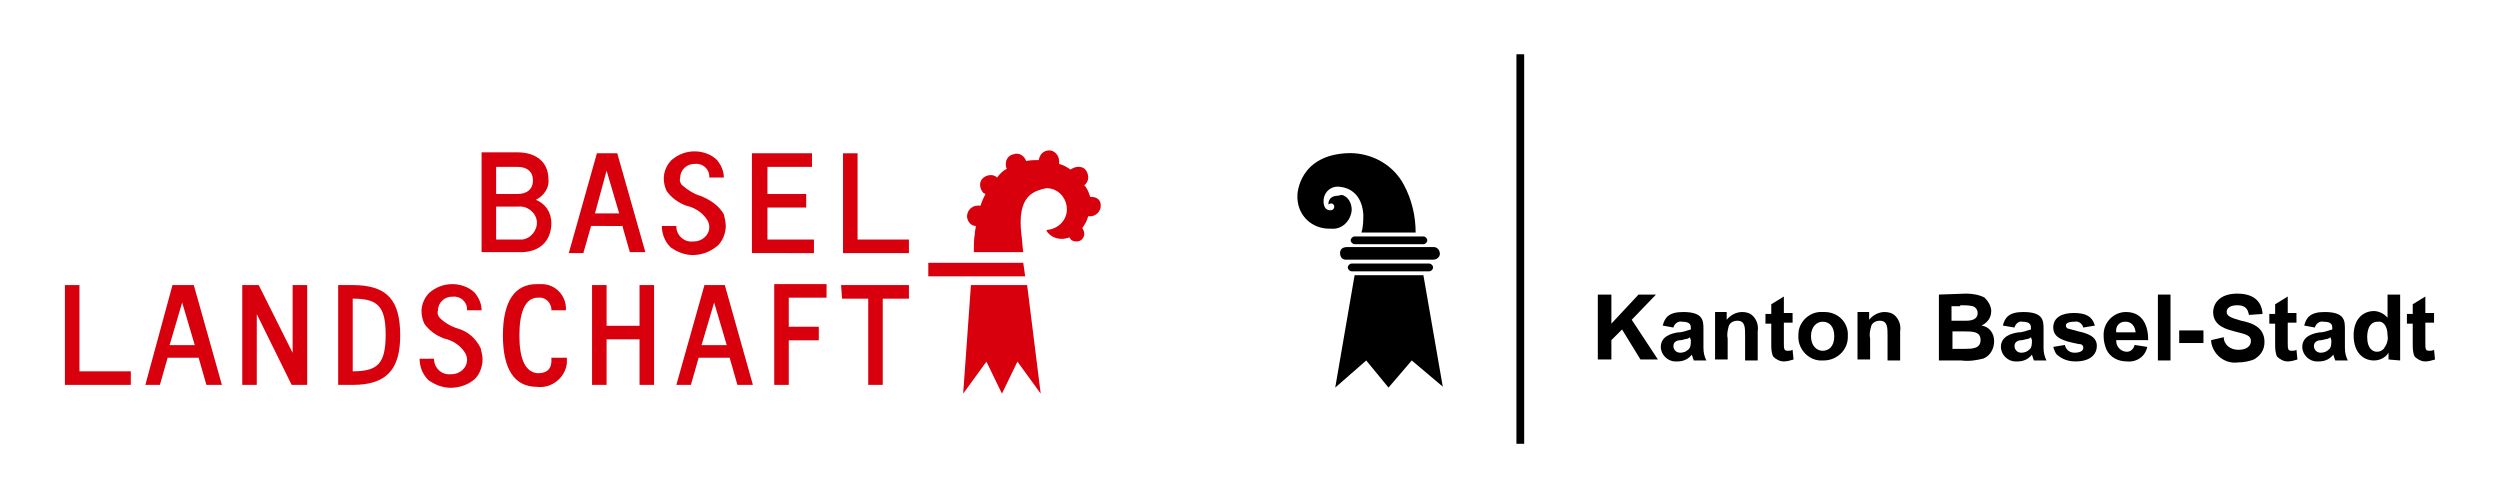 <?xml version="1.0" encoding="utf-8"?>
<!-- Generator: Adobe Illustrator 24.1.0, SVG Export Plug-In . SVG Version: 6.00 Build 0)  -->
<svg version="1.1" id="Ebene_1" xmlns="http://www.w3.org/2000/svg" xmlns:xlink="http://www.w3.org/1999/xlink" x="0px" y="0px"
	 viewBox="0 0 258 52" style="enable-background:new 0 0 258 52;" xml:space="preserve">
<style type="text/css">
	.st0{fill:#D9000D;}
</style>
<g id="Gruppe_1359" transform="translate(-87.256 -625.824)">
	<g id="Gruppe_1357" transform="translate(87.256 635.844)">
		<path id="Pfad_495" class="st0" d="M51.2,14.7v-3.4h2.3c0.9-0.1,1.8,0.6,1.9,1.5c0.1,0.9-0.6,1.8-1.5,1.9c-0.1,0-0.2,0-0.4,0
			L51.2,14.7z M51.2,7.2h2.2c1,0,1.6,0.5,1.6,1.4S54.4,10,53.4,10h-2.2V7.2z M56.9,13c0-1.1-0.6-2-1.6-2.4c0.8-0.4,1.4-1.2,1.3-2.1
			c0-1.9-1.4-2.8-3.2-2.8h-3.7v10.3h3.8C55.5,16.1,56.9,15,56.9,13"/>
		<path id="Pfad_496" class="st0" d="M62.6,7.6l1.3,4.4h-2.5L62.6,7.6z M64.2,13.2l0.8,2.8h1.6L63.7,5.8h-2.1l-2.9,10.3h1.5l0.8-2.8
			H64.2z"/>
		<path id="Pfad_497" class="st0" d="M74.1,15.3c0.5-0.5,0.8-1.3,0.8-2c0-0.4-0.1-0.8-0.2-1.2c-0.5-0.9-1.4-1.5-2.4-1.9
			C71.6,10,71,9.6,70.4,9.1c-0.2-0.2-0.3-0.5-0.2-0.8c0-0.8,0.7-1.4,1.4-1.4c0,0,0.1,0,0.1,0c0.8-0.1,1.5,0.5,1.5,1.3
			c0,0,0,0.1,0,0.1h1.5c0-0.7-0.3-1.3-0.7-1.8c-0.6-0.6-1.5-0.9-2.3-0.9c-0.9,0-1.7,0.3-2.4,0.9c-0.5,0.5-0.8,1.2-0.8,1.9
			c0,0.4,0.1,0.9,0.3,1.3c0.5,0.7,1.2,1.2,2,1.5c0.9,0.2,1.7,0.7,2.2,1.5c0.1,0.2,0.2,0.4,0.2,0.7c0,0.9-0.8,1.5-1.6,1.5
			c0,0-0.1,0-0.1,0c-0.8,0.1-1.6-0.5-1.7-1.4c0-0.1,0-0.1,0-0.2h-1.5c0,0.8,0.3,1.6,0.9,2.2c0.7,0.5,1.5,0.8,2.3,0.8
			C72.5,16.3,73.4,15.9,74.1,15.3"/>
		<path id="Pfad_498" class="st0" d="M84,14.7h-4.8v-3.3h4V10h-4V7.2h4.6V5.8h-6.2v10.3H84L84,14.7z"/>
		<path id="Pfad_499" class="st0" d="M93.8,14.7h-5.3V5.8H87v10.3h6.8V14.7z"/>
		<path id="Pfad_500" class="st0" d="M8.2,19.4H6.7v10.3h6.8v-1.4H8.2V19.4z"/>
		<path id="Pfad_501" class="st0" d="M17.5,25.6l1.3-4.4l1.3,4.4H17.5z M17.8,19.4L15,29.7h1.5l0.8-2.8h3.2l0.8,2.8h1.6l-2.9-10.3
			L17.8,19.4z"/>
		<path id="Pfad_502" class="st0" d="M30.2,26.4l-3.5-7H25v10.3h1.5v-7.3l3.6,7.3h1.6V19.4h-1.5V26.4z"/>
		<path id="Pfad_503" class="st0" d="M47.3,23.9c-0.7-0.2-1.4-0.6-1.9-1.1c-0.2-0.2-0.3-0.5-0.2-0.8c0-0.8,0.7-1.4,1.4-1.4
			c0,0,0.1,0,0.1,0c0.8-0.1,1.5,0.5,1.5,1.3c0,0,0,0.1,0,0.1h1.5c0-0.7-0.3-1.3-0.7-1.8c-0.6-0.6-1.5-0.9-2.3-0.9
			c-0.9,0-1.7,0.3-2.4,0.9c-0.5,0.5-0.8,1.2-0.8,1.9c0,0.4,0.1,0.9,0.3,1.3c0.5,0.7,1.2,1.2,2,1.5c0.9,0.2,1.7,0.7,2.2,1.5
			c0.1,0.2,0.2,0.4,0.2,0.7c0,0.9-0.8,1.5-1.6,1.5c0,0-0.1,0-0.1,0c-0.8,0.1-1.6-0.5-1.7-1.4c0-0.1,0-0.1,0-0.2h-1.5
			c0,0.8,0.3,1.6,0.9,2.2c0.7,0.5,1.5,0.8,2.3,0.8c0.9,0,1.8-0.3,2.5-0.9c0.5-0.5,0.8-1.3,0.8-2c0-0.4-0.1-0.8-0.2-1.2
			C49.1,24.9,48.3,24.2,47.3,23.9"/>
		<path id="Pfad_504" class="st0" d="M66,23.6h-3.4v-4.2h-1.5v10.3h1.5v-4.7H66v4.7h1.5V19.4H66L66,23.6z"/>
		<path id="Pfad_505" class="st0" d="M72.4,25.6l1.3-4.4l1.3,4.4L72.4,25.6z M72.7,19.4l-2.9,10.3h1.5l0.8-2.8h3.2l0.8,2.8h1.6
			l-2.9-10.3L72.7,19.4z"/>
		<path id="Pfad_506" class="st0" d="M79.9,29.7h1.5v-4.6h3.1v-1.4h-3.1v-3h3.9v-1.4h-5.4V29.7z"/>
		<path id="Pfad_507" class="st0" d="M86.9,20.8h2.7v8.9h1.5v-8.9h2.7v-1.4h-7L86.9,20.8z"/>
		<path id="Pfad_508" class="st0" d="M55.5,28.5c-1.3-0.1-1.9-1.5-1.9-3.9s0.6-3.9,1.9-3.9c0.7-0.1,1.3,0.4,1.4,1.1
			c0,0.1,0,0.1,0,0.2h1.5c0.1-1.4-1-2.7-2.5-2.7c-0.2,0-0.3,0-0.5,0c-2.3,0-3.5,1.8-3.5,5.3c0,3.5,1.2,5.3,3.5,5.3
			c1.5,0.2,2.9-0.9,3.1-2.4c0-0.2,0-0.4,0-0.6h-1.6C57,28,56.5,28.5,55.5,28.5"/>
		<path id="Pfad_509" class="st0" d="M36.4,28.3v-7.5c2.5,0,3.4,0.7,3.4,3.7C39.8,27.5,39,28.3,36.4,28.3 M36.4,19.4h-1.5v10.3h1.5
			c3.5,0,4.9-1.6,4.9-5.1C41.3,21,40,19.4,36.4,19.4"/>
		<path id="Pfad_510" class="st0" d="M100.2,19.4l-0.8,11.2l2.4-3.3l1.6,3.3l1.6-3.3l2.4,3.3L106,19.4L100.2,19.4z"/>
		<path id="Pfad_511" class="st0" d="M112.6,10.3c0,0-0.1,0-0.1,0c-0.1-0.4-0.3-0.9-0.6-1.2c0.5-0.4,0.5-1,0.2-1.5s-1-0.5-1.5-0.2
			c-0.1,0-0.1,0.1-0.1,0.1c-0.4-0.3-0.8-0.5-1.2-0.6c0-0.1,0-0.2,0-0.3c0-0.6-0.5-1.1-1-1.1c-0.6,0-1,0.4-1.1,1h0
			c-0.4,0-0.9,0-1.3,0.1c-0.2-0.6-0.8-0.9-1.3-0.7c-0.5,0.1-0.8,0.5-0.8,1c0,0.2,0,0.3,0.1,0.5c-0.4,0.2-0.7,0.5-1,0.9
			c-0.4-0.4-1.1-0.3-1.5,0.1c-0.4,0.4-0.3,1.1,0.1,1.5c0.1,0,0.1,0.1,0.2,0.1c-0.2,0.4-0.4,0.8-0.5,1.2c-0.1,0-0.2,0-0.3,0
			c-0.6,0-1.1,0.5-1.1,1.1c0,0.5,0.4,1,0.9,1c0,0.3-0.1,0.5-0.1,0.8c-0.1,0.6-0.1,1.2-0.1,1.9h5.1c-0.1-0.7-0.1-1.2-0.2-1.9
			c-0.2-1.8,0-3.2,0.9-4c0.5-0.4,1.1-0.6,1.7-0.7c1.2,0,2.1,1,2.1,2.2c0,1.1-0.9,2-2,2.1c0,0-0.1,0-0.1,0.1c0.5,0.8,1.5,1,2.3,0.7
			c0,0,0.1,0,0.1,0c0.1,0.3,0.4,0.4,0.7,0.4c0.5,0,0.8-0.4,0.8-0.8c0-0.2-0.1-0.4-0.2-0.6c0.3-0.4,0.5-0.8,0.6-1.2
			c0.1,0,0.1,0,0.2,0c0.6,0,1.1-0.5,1.1-1.1S113.2,10.3,112.6,10.3"/>
		<path id="Pfad_512" class="st0" d="M95.8,17.1v1.4h10l-0.2-1.4L95.8,17.1z"/>
	</g>
	<g id="Gruppe_1358" transform="translate(214.451 625.824)">
		<path id="Pfad_513" d="M37.7,30.4h1.4v3l2.8-3h1.8L41.2,33l2.7,4.1h-1.8L40.2,34l-1.1,1.1v2h-1.4V30.4z"/>
		<path id="Pfad_514" d="M47.3,35.1c0,0.4,0,0.8-0.3,1c-0.2,0.2-0.5,0.3-0.8,0.3c-0.4,0-0.7-0.3-0.7-0.7c0,0,0,0,0,0
			c0-0.5,0.5-0.6,0.8-0.6c0.1,0,0.4-0.1,0.4-0.1c0.2,0,0.4-0.1,0.5-0.2L47.3,35.1z M45.5,33.8c0.1-0.4,0.5-0.7,0.9-0.6
			c0.9,0,0.9,0.4,0.9,0.7V34c-0.4,0.1-0.8,0.3-1.3,0.3c-0.7,0.1-1.8,0.4-1.8,1.5c0,0.8,0.7,1.5,1.5,1.5c0.1,0,0.1,0,0.2,0
			c0.6,0,1.1-0.2,1.5-0.7l0.1,0.3c0,0.1,0.1,0.2,0.1,0.3h1.3c-0.2-0.4-0.3-0.8-0.3-1.3c0-0.3,0-1.6,0-1.9c0-0.9,0-1.8-2.1-1.8
			c-1.5,0-1.9,0.6-2.1,1.4L45.5,33.8z"/>
		<path id="Pfad_515" d="M52.9,34.6c0-0.8,0-1.5-0.8-1.5c-0.4,0-0.8,0.2-0.9,0.6c-0.1,0.4-0.2,0.8-0.1,1.2v2.2h-1.3v-4.9H51V33h0
			c0.4-0.5,1-0.8,1.6-0.8c0.4,0,0.8,0.1,1.1,0.4c0.4,0.4,0.6,1,0.5,1.6v3h-1.3L52.9,34.6z"/>
		<path id="Pfad_516" d="M57.8,33.3h-0.9v2c0,0.7,0,0.9,0.4,0.9c0.2,0,0.3,0,0.5-0.1l0,0l0.1,1c-0.3,0.1-0.7,0.2-1,0.2
			c-0.4,0-0.8-0.2-1.1-0.5c-0.2-0.4-0.2-0.9-0.2-1.3v-2.1H55v-1h0.6v-1l1.3-0.8v1.7h0.9L57.8,33.3z"/>
		<path id="Pfad_517" d="M59.7,34.7c0-1,0.6-1.5,1.2-1.5c0.7,0,1.2,0.5,1.2,1.5c0,1.1-0.6,1.5-1.2,1.5
			C60.3,36.2,59.7,35.7,59.7,34.7z M58.4,34.6c-0.1,1.3,0.9,2.5,2.2,2.6c0.1,0,0.2,0,0.4,0c1.4,0,2.5-1.1,2.5-2.4c0,0,0-0.1,0-0.1
			c0.1-1.4-1-2.5-2.4-2.5c-0.1,0-0.1,0-0.2,0c-1.3-0.1-2.5,1-2.5,2.3C58.4,34.5,58.4,34.6,58.4,34.6z"/>
		<path id="Pfad_518" d="M67.6,34.6c0-0.8,0-1.5-0.8-1.5c-0.4,0-0.8,0.2-0.9,0.6c-0.1,0.4-0.2,0.8-0.1,1.2v2.2h-1.3v-4.9h1.2V33h0
			c0.4-0.5,1-0.8,1.6-0.8c0.4,0,0.8,0.1,1.1,0.4c0.4,0.4,0.6,1,0.5,1.6v3h-1.3L67.6,34.6z"/>
		<path id="Pfad_519" d="M75.1,31.5c0.4,0,0.9,0,1.3,0.1c0.3,0.1,0.5,0.4,0.5,0.7c0,0.7-0.7,0.8-1.2,0.8h-1.5v-1.5H75.1z M72.9,30.4
			v6.8h2.3c0.8,0.1,1.5,0,2.3-0.2c0.7-0.3,1.1-1,1.1-1.8c0-0.8-0.5-1.5-1.3-1.6c0.6-0.3,1-0.8,1-1.5c0-0.5-0.3-1-0.7-1.4
			c-0.6-0.3-1.3-0.4-1.9-0.4L72.9,30.4z M75.4,34.2c1,0,1.8,0,1.8,0.9c0,0.4-0.2,0.7-0.6,0.8C76.3,36,75.9,36,75.6,36h-1.3v-1.8
			L75.4,34.2z"/>
		<path id="Pfad_520" d="M82.5,35.1c0,0.4,0,0.8-0.3,1c-0.2,0.2-0.5,0.3-0.8,0.3c-0.4,0-0.7-0.3-0.7-0.7c0,0,0,0,0,0
			c0-0.5,0.5-0.6,0.8-0.6c0.1,0,0.4-0.1,0.4-0.1c0.2,0,0.4-0.1,0.5-0.2L82.5,35.1z M80.7,33.8c0.1-0.4,0.5-0.7,0.8-0.6
			c0.9,0,0.9,0.4,0.9,0.7V34c-0.4,0.1-0.8,0.3-1.3,0.3c-0.7,0.1-1.8,0.4-1.8,1.5c0,0.8,0.7,1.5,1.5,1.5c0.1,0,0.1,0,0.2,0
			c0.6,0,1.1-0.2,1.5-0.7l0.1,0.3c0,0.1,0.1,0.2,0.1,0.3H84c-0.2-0.4-0.3-0.8-0.3-1.3c0-0.3,0-1.6,0-1.9c0-0.9,0-1.8-2.1-1.8
			c-1.5,0-1.9,0.6-2.1,1.4L80.7,33.8z"/>
		<path id="Pfad_521" d="M85.9,35.6c0.1,0.5,0.5,0.8,1,0.8c0.1,0,0.9,0,0.9-0.5c0-0.3-0.2-0.4-0.5-0.4c-1.5-0.3-2.6-0.6-2.6-1.7
			c0-1.1,1-1.5,2.1-1.5c1.2,0,1.9,0.3,2.2,1.3l-1.2,0.2c-0.1-0.4-0.5-0.7-0.9-0.6c-0.2,0-0.9,0-0.9,0.4c0,0.1,0.1,0.3,0.2,0.3
			c0.4,0.1,0.7,0.2,1.1,0.3c0.9,0.2,1.9,0.5,1.9,1.5c0,0.8-0.6,1.6-2.2,1.6c-0.7,0-1.3-0.2-1.8-0.6c-0.3-0.2-0.4-0.6-0.5-0.9
			L85.9,35.6z"/>
		<path id="Pfad_522" d="M91.2,34.3c-0.1-0.6,0.3-1.1,0.9-1.1c0,0,0.1,0,0.1,0c0.2,0,0.9,0.1,1,1.1H91.2z M93.1,35.6
			c-0.1,0.4-0.4,0.7-0.8,0.7c-0.6,0-1.1-0.5-1.1-1.1c0,0,0,0,0-0.1h3.3c0-1.4-0.5-2.9-2.3-2.9c-1.3,0-2.3,1.1-2.3,2.3
			c0,0.1,0,0.2,0,0.2c0,0.5,0.1,0.9,0.3,1.4c0.4,0.8,1.2,1.2,2.1,1.2c1,0.1,1.9-0.5,2.1-1.5L93.1,35.6z"/>
		<path id="Pfad_523" d="M95.5,30.4h1.3v6.8h-1.3V30.4z"/>
		<path id="Pfad_524" d="M97.7,34.1h2.5v1.3h-2.5L97.7,34.1z"/>
		<path id="Pfad_525" d="M102.3,34.8c0,0.8,0.7,1.3,1.5,1.3c0,0,0,0,0,0c1,0,1.3-0.5,1.3-0.9c0-0.6-0.5-0.7-1.7-1
			c-0.7-0.2-2.2-0.5-2.2-2c0-0.7,0.5-1.9,2.5-1.9c1.3,0,2.5,0.5,2.6,2.1l-1.4,0.1c-0.1-0.4-0.2-1-1.2-1c-0.4,0-1.1,0.1-1.1,0.7
			c0,0.4,0.4,0.6,1.5,0.9c1,0.2,2.4,0.6,2.4,2.2c0,0.8-0.4,1.4-1.1,1.8c-0.5,0.2-1.1,0.3-1.6,0.3c-1.4,0.2-2.6-0.8-2.8-2.1
			c0-0.1,0-0.1,0-0.2L102.3,34.8z"/>
		<path id="Pfad_526" d="M109.8,33.3h-0.9v2c0,0.7,0,0.9,0.4,0.9c0.2,0,0.3,0,0.5-0.1l0,0l0.1,1c-0.3,0.1-0.7,0.2-1,0.2
			c-0.4,0-0.8-0.2-1.1-0.5c-0.2-0.4-0.2-0.9-0.2-1.3v-2.1H107v-1h0.6v-1l1.3-0.8v1.7h0.9L109.8,33.3z"/>
		<path id="Pfad_527" d="M113.4,35.1c0,0.4,0,0.8-0.3,1c-0.2,0.2-0.5,0.3-0.8,0.3c-0.4,0-0.7-0.3-0.7-0.7c0,0,0,0,0,0
			c0-0.5,0.5-0.6,0.8-0.6c0.1,0,0.4-0.1,0.4-0.1c0.2,0,0.4-0.1,0.5-0.2L113.4,35.1z M111.7,33.8c0.1-0.4,0.5-0.7,0.9-0.6
			c0.9,0,0.9,0.4,0.9,0.7V34c-0.4,0.1-0.8,0.3-1.3,0.3c-0.7,0.1-1.8,0.4-1.8,1.5c0,0.8,0.7,1.5,1.5,1.5c0.1,0,0.1,0,0.2,0
			c0.6,0,1.1-0.2,1.5-0.7l0.1,0.3c0,0.1,0.1,0.2,0.1,0.3h1.3c-0.2-0.4-0.3-0.8-0.3-1.3c0-0.3,0-1.6,0-1.9c0-0.9,0-1.8-2.1-1.8
			c-1.5,0-1.9,0.6-2.1,1.4L111.7,33.8z"/>
		<path id="Pfad_528" d="M119.2,34.6c0.1,0.5-0.1,1-0.4,1.4c-0.2,0.2-0.4,0.3-0.7,0.3c-0.4,0-1-0.3-1-1.5c0-0.5,0.1-1.6,1.1-1.6
			C118.7,33.1,119.2,33.6,119.2,34.6z M120.5,37.2v-6.8h-1.3v2.4c-0.3-0.4-0.9-0.7-1.4-0.7c-1.1,0-2.1,0.8-2.1,2.5
			c0,1.8,1,2.6,2.1,2.6c0.6,0,1.2-0.3,1.5-0.8h0v0.7L120.5,37.2z"/>
		<path id="Pfad_529" d="M124,33.3h-0.9v2c0,0.7,0,0.9,0.4,0.9c0.2,0,0.3,0,0.5-0.1l0,0l0.1,1c-0.3,0.1-0.7,0.2-1,0.2
			c-0.4,0-0.8-0.2-1.1-0.5c-0.2-0.4-0.2-0.9-0.2-1.3v-2.1h-0.6v-1h0.6v-1l1.3-0.8v1.7h0.9L124,33.3z"/>
		<rect id="Rechteck_18" x="29.3" y="5.6" width="0.8" height="40.2"/>
		<path id="Pfad_530" d="M12.3,27.2c-0.2,0-0.4,0.2-0.4,0.4c0,0.2,0.2,0.4,0.4,0.4h8c0.2,0,0.4-0.2,0.4-0.4c0-0.2-0.2-0.4-0.4-0.4
			l0,0H12.3z"/>
		<path id="Pfad_531" d="M12.6,24.4c-0.2,0-0.4,0.2-0.4,0.4c0,0.2,0.2,0.4,0.4,0.4h7.1c0.2,0,0.4-0.2,0.4-0.4c0-0.2-0.2-0.4-0.4-0.4
			l0,0H12.6z"/>
		<path id="Pfad_532" d="M11.8,25.5c-0.4,0-0.7,0.2-0.7,0.6c0,0.4,0.2,0.7,0.6,0.7c0,0,0,0,0.1,0h8.9c0.4,0,0.7-0.3,0.7-0.6
			c0-0.4-0.3-0.7-0.6-0.7c0,0,0,0-0.1,0H11.8z"/>
		<path id="Pfad_533" d="M12.6,28.4l7.1,0l2,11.5l-3.2-2.7l-2.4,2.8l-2.3-2.8l-3.2,2.8L12.6,28.4z"/>
		<path id="Pfad_534" d="M11.5,20.2c0,0,0.8,0.3,0.8,1.5c-0.1,1.1-1,2-2.1,1.9c-0.1,0-0.1,0-0.2,0c-1.8,0-3.2-1.3-3.3-3.1
			c0-0.1,0-0.3,0-0.4c0,0,0.1-4.2,5.4-4.3c2.3,0,4.5,1.2,5.6,3.3c0.8,1.5,1.2,3.2,1.2,4.9l-5.6,0c0.2-0.6,0.2-1.3,0.2-1.9
			c-0.2-2.7-2.3-2.8-2.3-2.8c-0.9-0.2-1.7,0.4-1.8,1.3c0,0,0,0.1,0,0.1c0,0-0.1,1,0.7,1c0.2,0,0.4-0.1,0.4-0.4c0,0,0,0,0,0
			c0-0.1-0.1-0.3-0.3-0.3c0,0-0.2,0-0.3,0.1c0,0-0.1-0.9,1-0.9C11.2,20.1,11.4,20.1,11.5,20.2z"/>
	</g>
</g>
</svg>
